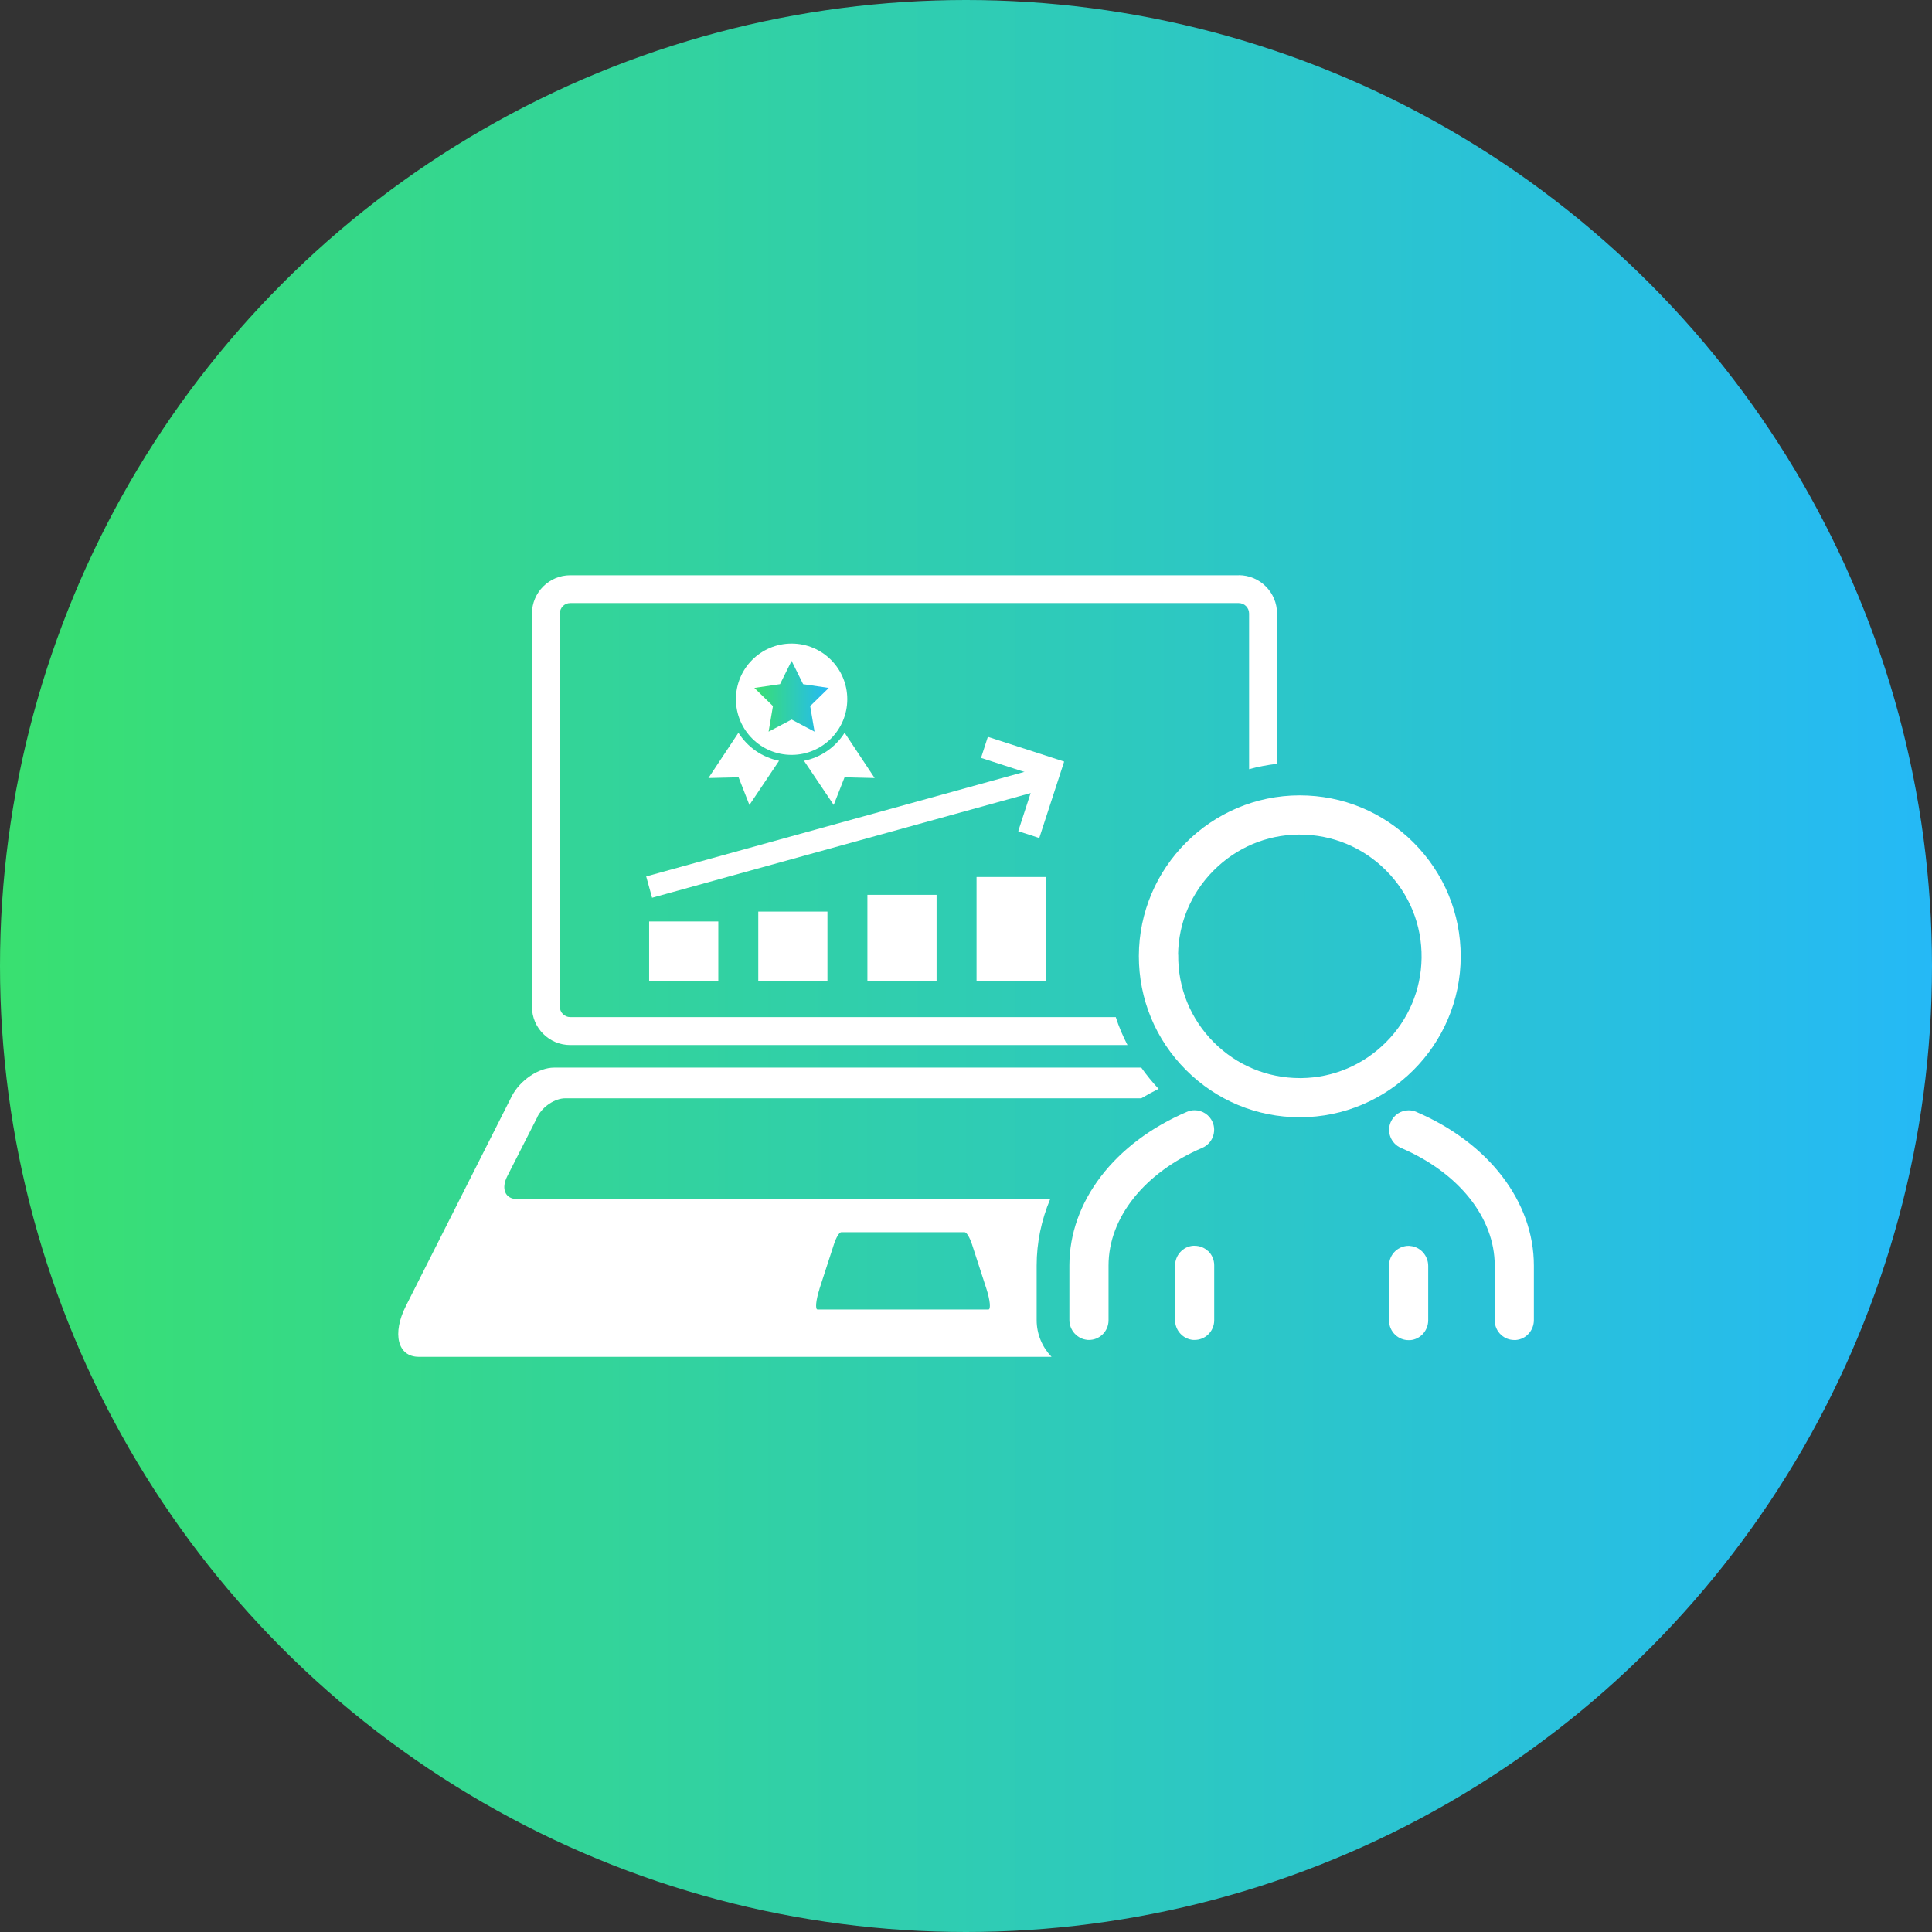 <?xml version="1.0" encoding="UTF-8"?>
<svg id="Layer_1" data-name="Layer 1" xmlns="http://www.w3.org/2000/svg" xmlns:xlink="http://www.w3.org/1999/xlink" viewBox="0 0 262 262">
  <rect x="0" y="0" width="262" height="262" fill="#333333" stroke="none"/>
  <defs>
    <style>
      .cls-1 {
        fill: url(#linear-gradient-2);
      }

      .cls-2 {
        fill: #fff;
      }

      .cls-3 {
        fill: none;
        stroke: #fff;
        stroke-miterlimit: 10;
        stroke-width: 3px;
      }

      .cls-4 {
        fill: url(#linear-gradient);
      }
    </style>
    <linearGradient id="linear-gradient" x1="0" y1="131" x2="262" y2="131" gradientUnits="userSpaceOnUse">
      <stop offset="0" stop-color="#39e070"/>
      <stop offset="1" stop-color="#25b9f6"/>
    </linearGradient>
    <linearGradient id="linear-gradient-2" x1="102.3" y1="94.42" x2="112.39" y2="94.42" xlink:href="#linear-gradient"/>
  </defs>
  <circle class="cls-4" cx="131" cy="131" r="131"/>
  <g>
    <path class="cls-2" d="M72.88,151.44c.71-1.4,2.39-2.5,3.78-2.5h78.11c.76-.45,1.54-.88,2.35-1.28-.86-.91-1.64-1.88-2.35-2.88h-79.64c-2.08,0-4.64,1.72-5.75,3.92l-14.34,28.41c-1.88,3.72-1.14,6.89,1.75,6.89h85.81c-1.25-1.3-2.02-3.06-2.02-4.98v-7.39c0-3.12.64-6.17,1.84-9.03h-72.33c-1.59,0-2.16-1.41-1.3-3.09l4.1-8.06ZM111.11,174.84l1.98-6.1c.3-.93.73-1.64.99-1.64h16.74c.25,0,.69.71.99,1.64l1.98,6.1c.47,1.47.6,2.74.25,2.74h-23.17c-.35,0-.22-1.28.25-2.74Z"/>
    <path class="cls-2" d="M167.98,78.01h-90.65c-2.86,0-5.19,2.33-5.19,5.19v53.33c0,2.86,2.33,5.19,5.19,5.19h75.57c-.63-1.22-1.17-2.48-1.59-3.79h-73.98c-.78,0-1.41-.63-1.41-1.41v-53.33c0-.77.63-1.41,1.41-1.41h90.65c.78,0,1.41.63,1.41,1.41v21.12c1.23-.34,2.49-.58,3.79-.73v-20.39c0-2.86-2.33-5.19-5.19-5.19Z"/>
    <path class="cls-2" d="M176.26,151.51h.03c12-.01,21.78-9.79,21.8-21.8,0-5.83-2.27-11.32-6.4-15.45-4.13-4.13-9.6-6.4-15.43-6.4h-.02c-12,.01-21.78,9.79-21.8,21.8,0,5.83,2.27,11.32,6.4,15.45,4.13,4.13,9.6,6.4,15.42,6.4ZM159.76,129.45c.06-4.31,1.78-8.37,4.85-11.43,3.07-3.07,7.12-4.79,11.43-4.84.08,0,.15,0,.23,0,4.4,0,8.55,1.72,11.67,4.84,3.18,3.18,4.9,7.41,4.84,11.9-.06,4.31-1.78,8.37-4.84,11.43-3.07,3.07-7.12,4.79-11.43,4.85h-.02c-.07,0-.14,0-.21,0-4.4,0-8.54-1.72-11.66-4.84-3.18-3.18-4.9-7.41-4.84-11.9Z"/>
    <path class="cls-2" d="M147.48,181.71h0c.07,0,.14,0,.2,0,.67,0,1.31-.25,1.8-.71.54-.5.85-1.21.85-1.95v-7.44c0-6.48,4.87-12.59,12.71-15.95.65-.28,1.16-.8,1.42-1.46.26-.66.26-1.38-.02-2.03-.42-.98-1.38-1.61-2.44-1.61-.36,0-.71.07-1.05.22-9.83,4.21-15.93,12.19-15.93,20.83v7.39c0,1.41,1.08,2.59,2.45,2.7Z"/>
    <path class="cls-2" d="M163.81,169.65c-.49-.46-1.13-.71-1.81-.71-.07,0-.14,0-.2,0-1.38.1-2.45,1.29-2.45,2.7v7.37c0,1.41,1.08,2.59,2.45,2.7.07,0,.14,0,.21,0,.67,0,1.31-.25,1.8-.71.54-.5.85-1.21.85-1.95v-7.47c0-.74-.31-1.45-.85-1.95Z"/>
    <path class="cls-2" d="M192.07,150.78c-.33-.14-.68-.21-1.04-.21-1.07,0-2.02.63-2.44,1.61-.28.65-.29,1.37-.02,2.03.26.66.77,1.18,1.42,1.46,7.84,3.36,12.71,9.47,12.71,15.95v7.44c0,.74.31,1.45.85,1.95.49.46,1.13.71,1.8.71.07,0,.14,0,.21,0,1.38-.1,2.45-1.29,2.45-2.7v-7.39c0-8.64-6.1-16.62-15.93-20.84h0Z"/>
    <path class="cls-2" d="M191.24,168.95h-.01c-.07,0-.13,0-.2,0-.67,0-1.31.25-1.81.71-.54.5-.85,1.21-.85,1.95v7.47c0,.74.31,1.45.85,1.95.5.46,1.13.71,1.8.71.07,0,.14,0,.21,0,1.38-.1,2.45-1.29,2.45-2.7v-7.37c0-1.4-1.07-2.59-2.44-2.7Z"/>
    <rect class="cls-2" x="88.03" y="124.96" width="9.38" height="8.04"/>
    <rect class="cls-2" x="117.63" y="121.35" width="9.38" height="11.65"/>
    <rect class="cls-2" x="102.83" y="123.62" width="9.38" height="9.38"/>
    <rect class="cls-2" x="132.43" y="118.93" width="9.38" height="14.07"/>
    <g>
      <g>
        <path class="cls-2" d="M105.65,103.17l-4.02,5.99-1.47-3.75-4.09.1,4.07-6.14c1.22,1.93,3.19,3.33,5.51,3.8Z"/>
        <path class="cls-2" d="M118.61,105.51l-4.08-.1-1.47,3.75-4.03-5.99c2.32-.46,4.29-1.87,5.51-3.8l4.07,6.14Z"/>
      </g>
      <circle class="cls-2" cx="107.35" cy="94.82" r="7.55"/>
      <polygon class="cls-1" points="107.35 89.62 108.91 92.78 112.39 93.29 109.87 95.75 110.46 99.22 107.35 97.58 104.23 99.22 104.82 95.75 102.3 93.29 105.78 92.78 107.35 89.62"/>
    </g>
    <line class="cls-3" x1="88.03" y1="120.3" x2="141.81" y2="105.43"/>
    <polyline class="cls-3" points="133.5 101.35 142.42 104.24 139.51 113.18"/>
  </g>
</svg>